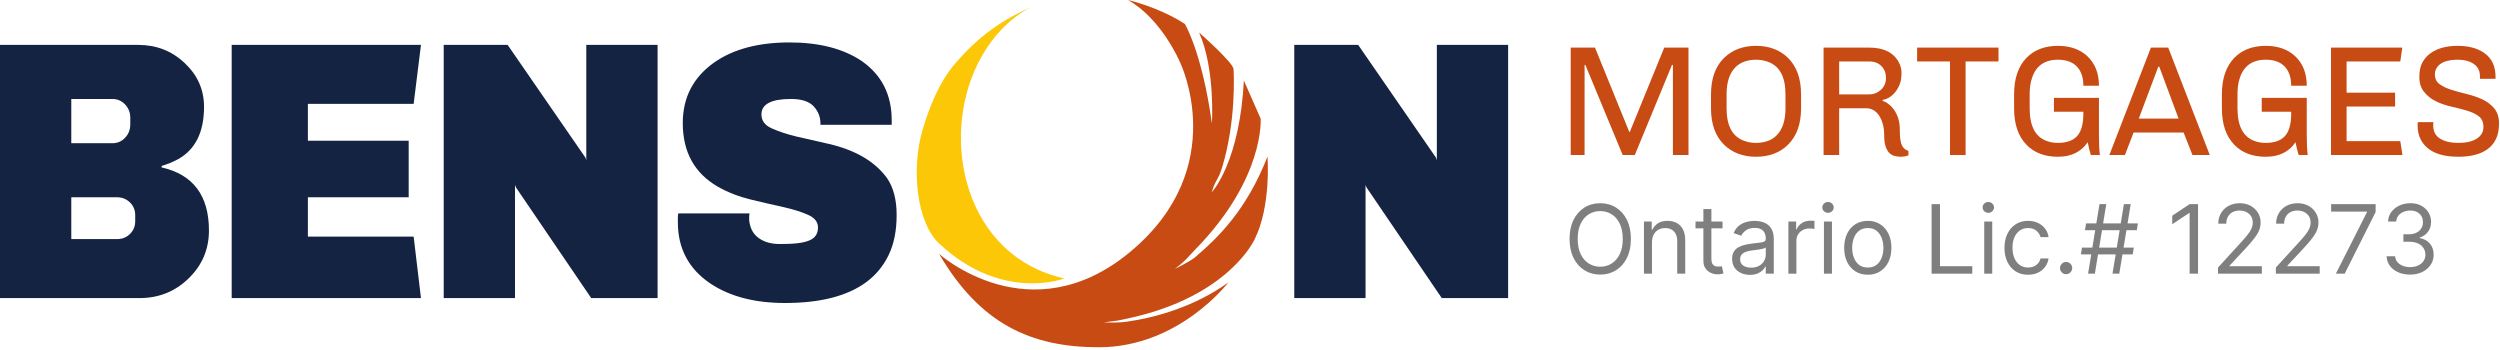 <svg xmlns="http://www.w3.org/2000/svg" width="314" height="44" viewBox="0 0 314 44" fill="none"><path fill-rule="evenodd" clip-rule="evenodd" d="M8.954 12.431H14.119C14.749 12.431 15.277 12.662 15.713 13.119C16.148 13.582 16.364 14.144 16.364 14.805V15.614C16.364 16.281 16.148 16.84 15.713 17.299C15.277 17.763 14.749 17.988 14.119 17.988H8.954V12.431ZM8.954 24.78H14.715C15.345 24.78 15.882 24.997 16.321 25.426C16.759 25.855 16.982 26.383 16.982 27.004V27.806C16.982 28.433 16.759 28.958 16.321 29.387C15.882 29.817 15.345 30.03 14.715 30.03H8.954V24.78ZM20.301 20.844C21.011 20.631 21.69 20.353 22.335 20.011C24.527 18.803 25.627 16.608 25.627 13.425C25.627 11.263 24.811 9.426 23.184 7.91C21.585 6.394 19.634 5.638 17.33 5.638H0V37.44H17.528C19.939 37.44 21.999 36.615 23.697 34.96C25.395 33.308 26.244 31.308 26.244 28.955C26.244 24.568 24.262 21.925 20.301 21.026V20.844Z" fill="#152343"></path><path fill-rule="evenodd" clip-rule="evenodd" d="M52.874 37.44L51.954 29.721H38.671V24.78H51.33V17.679H38.671V13.048H51.954L52.874 5.638H29.1V37.44H52.874Z" fill="#152343"></path><path fill-rule="evenodd" clip-rule="evenodd" d="M64.684 37.44V23.237L64.82 23.564L74.256 37.44H82.593V5.638H73.638V20.15L73.546 19.822L63.758 5.638H55.73V37.44H64.684Z" fill="#152343"></path><path fill-rule="evenodd" clip-rule="evenodd" d="M102.198 13.357C102.763 13.974 103.046 14.684 103.046 15.484V15.673H112V15.114C112 11.897 110.741 9.411 108.225 7.663C105.921 6.11 102.898 5.329 99.153 5.329C95.257 5.329 92.11 6.169 89.718 7.836C87.075 9.701 85.756 12.236 85.756 15.457C85.756 19.084 87.217 21.746 90.15 23.444C91.416 24.157 92.781 24.695 94.247 25.049C95.714 25.408 97.078 25.722 98.344 26C99.607 26.281 100.654 26.609 101.487 26.979C102.318 27.353 102.738 27.878 102.738 28.557C102.738 29.242 102.479 29.736 101.957 30.045C101.648 30.233 101.203 30.381 100.62 30.486C100.036 30.595 99.135 30.647 97.909 30.647C96.683 30.647 95.698 30.311 94.966 29.628C94.658 29.319 94.435 28.968 94.299 28.569C94.161 28.168 94.093 27.797 94.093 27.455C94.093 27.146 94.108 26.933 94.142 26.806H85.188C85.154 26.991 85.139 27.18 85.139 27.362V27.918C85.139 31.212 86.501 33.778 89.23 35.615C91.681 37.245 94.803 38.057 98.603 38.057C103.013 38.057 106.394 37.193 108.759 35.467C109.984 34.575 110.929 33.435 111.605 32.046C112.282 30.657 112.618 28.977 112.618 27.001C112.618 25.062 112.204 23.502 111.383 22.329C109.855 20.264 107.428 18.847 104.103 18.075L100.03 17.148C98.777 16.84 97.736 16.494 96.897 16.108C96.056 15.722 95.636 15.148 95.636 14.376C95.636 13.082 96.871 12.431 99.341 12.431C100.678 12.431 101.63 12.74 102.198 13.357Z" fill="#152343"></path><path fill-rule="evenodd" clip-rule="evenodd" d="M171.513 37.44V23.237L171.649 23.564L181.085 37.44H189.421V5.638H180.467V20.15L180.375 19.822L170.587 5.638H162.56V37.44H171.513Z" fill="#152343"></path><path fill-rule="evenodd" clip-rule="evenodd" d="M212.075 19.47V5.978H209.03L204.711 16.552H204.631L200.33 5.978H197.282V19.47H199.023V8.154H199.122L203.809 19.47H205.332L210 8.154H210.117V19.47H212.075Z" fill="#C84B14"></path><path fill-rule="evenodd" clip-rule="evenodd" d="M226.212 11.838C226.212 9.865 225.663 8.34 224.56 7.259C223.526 6.259 222.189 5.758 220.559 5.758C218.922 5.758 217.589 6.259 216.554 7.259C215.452 8.34 214.902 9.865 214.902 11.838V13.614C214.902 15.583 215.452 17.111 216.554 18.189C217.589 19.189 218.922 19.689 220.559 19.689C222.189 19.689 223.526 19.189 224.56 18.189C225.663 17.111 226.212 15.583 226.212 13.614V11.838ZM224.255 13.616C224.255 15.092 223.903 16.2 223.202 16.939C222.884 17.284 222.495 17.541 222.041 17.704C221.581 17.864 221.087 17.948 220.559 17.948C220.015 17.948 219.516 17.862 219.065 17.689C217.595 17.167 216.86 15.805 216.86 13.616V11.835C216.86 10.359 217.209 9.253 217.913 8.509C218.231 8.167 218.614 7.914 219.065 7.75C219.516 7.586 220.015 7.5 220.559 7.5C221.087 7.5 221.584 7.589 222.05 7.759C223.517 8.287 224.255 9.642 224.255 11.835V13.616Z" fill="#C84B14"></path><path fill-rule="evenodd" clip-rule="evenodd" d="M230.998 11.853V7.719H234.765C235.411 7.719 235.92 7.914 236.303 8.299C236.683 8.688 236.874 9.17 236.874 9.745V9.828C236.874 10.405 236.664 10.884 236.254 11.273C235.831 11.659 235.333 11.853 234.765 11.853H230.998ZM239.699 18.955C239.329 18.84 239.06 18.615 238.891 18.282C238.804 18.096 238.736 17.856 238.687 17.55C238.637 17.247 238.613 16.799 238.613 16.204C238.613 15.623 238.52 15.098 238.338 14.635C237.945 13.647 237.322 12.987 236.458 12.656V12.554C237.137 12.425 237.705 12.041 238.165 11.405C238.381 11.103 238.548 10.773 238.662 10.415C238.773 10.062 238.832 9.642 238.832 9.167C238.832 8.704 238.718 8.262 238.498 7.84C237.844 6.598 236.596 5.978 234.759 5.978H229.041V19.47H230.998V13.595H234.383C234.963 13.595 235.454 13.832 235.859 14.305C236.09 14.586 236.281 14.953 236.43 15.407C236.581 15.864 236.655 16.395 236.655 17C236.655 17.605 236.717 18.075 236.837 18.405C237.056 19.05 237.408 19.439 237.902 19.569C238.189 19.649 238.467 19.689 238.739 19.689C239.066 19.689 239.387 19.628 239.699 19.514V18.955Z" fill="#C84B14"></path><path fill-rule="evenodd" clip-rule="evenodd" d="M251.012 7.719V5.978H240.789V7.719H244.92V19.47H246.878V7.719H251.012Z" fill="#C84B14"></path><path fill-rule="evenodd" clip-rule="evenodd" d="M263.628 12.289H257.972V14.03H261.67V14.293C261.67 15.577 261.408 16.509 260.892 17.084C260.371 17.661 259.562 17.948 258.462 17.948C257.935 17.948 257.456 17.862 257.02 17.689C255.625 17.167 254.927 15.805 254.927 13.616V11.835C254.927 11.072 255.017 10.412 255.199 9.856C255.69 8.287 256.783 7.5 258.481 7.5C259.447 7.5 260.198 7.75 260.741 8.247C261.362 8.824 261.67 9.664 261.67 10.767H263.628C263.628 9.17 263.119 7.917 262.103 6.996C261.176 6.175 259.972 5.758 258.484 5.758C256.826 5.758 255.511 6.259 254.532 7.259C253.488 8.34 252.97 9.865 252.97 11.838V13.614C252.97 15.598 253.488 17.124 254.532 18.189C255.498 19.189 256.814 19.689 258.484 19.689C260.136 19.689 261.383 19.084 262.22 17.864C262.322 18.454 262.454 18.989 262.612 19.47H263.748C263.665 18.878 263.628 18.028 263.628 16.932V12.289Z" fill="#C84B14"></path><path fill-rule="evenodd" clip-rule="evenodd" d="M271.202 8.371L273.634 14.9H268.629L271.084 8.371H271.202ZM275.373 19.47H277.549L272.329 5.978H270.155L264.934 19.47H266.891L267.981 16.642H274.261L275.373 19.47Z" fill="#C84B14"></path><path fill-rule="evenodd" clip-rule="evenodd" d="M289.729 12.289H284.073V14.03H287.772V14.293C287.772 15.577 287.509 16.509 286.994 17.084C286.475 17.661 285.666 17.948 284.564 17.948C284.036 17.948 283.557 17.862 283.122 17.689C281.727 17.167 281.029 15.805 281.029 13.616V11.835C281.029 11.072 281.118 10.412 281.3 9.856C281.791 8.287 282.884 7.5 284.582 7.5C285.549 7.5 286.299 7.75 286.846 8.247C287.463 8.824 287.772 9.664 287.772 10.767H289.729C289.729 9.17 289.22 7.917 288.204 6.996C287.278 6.175 286.073 5.758 284.588 5.758C282.928 5.758 281.612 6.259 280.634 7.259C279.59 8.34 279.071 9.865 279.071 11.838V13.614C279.071 15.598 279.59 17.124 280.634 18.189C281.6 19.189 282.915 19.689 284.588 19.689C286.24 19.689 287.488 19.084 288.321 17.864C288.424 18.454 288.556 18.989 288.714 19.47H289.85C289.766 18.878 289.729 18.028 289.729 16.932V12.289Z" fill="#C84B14"></path><path fill-rule="evenodd" clip-rule="evenodd" d="M301.75 19.47L301.475 17.729H294.732V13.379H300.823V11.637H294.732V7.719H301.475L301.731 5.978H292.774V19.47H301.75Z" fill="#C84B14"></path><path fill-rule="evenodd" clip-rule="evenodd" d="M303.673 15.336L303.651 15.725C303.651 16.445 303.787 17.056 304.062 17.559C304.831 18.982 306.397 19.689 308.765 19.689C310.318 19.689 311.531 19.38 312.408 18.754C312.862 18.43 313.223 18.006 313.486 17.479C313.742 16.954 313.875 16.296 313.875 15.499C313.875 14.725 313.677 14.098 313.285 13.622C312.889 13.147 312.392 12.767 311.793 12.489C311.198 12.211 310.546 11.989 309.851 11.819C309.15 11.65 308.505 11.473 307.906 11.282C307.307 11.097 306.813 10.862 306.418 10.575C306.023 10.294 305.825 9.88 305.825 9.34C305.825 9.019 305.902 8.741 306.057 8.509C306.483 7.836 307.372 7.5 308.734 7.5C309.53 7.5 310.191 7.679 310.707 8.031C311.225 8.386 311.482 8.902 311.482 9.581V9.896H313.439V9.649C313.439 8.327 312.973 7.333 312.046 6.672C311.198 6.067 310.08 5.758 308.697 5.758C307.267 5.758 306.128 6.071 305.279 6.682C304.846 6.99 304.504 7.379 304.25 7.849C303.995 8.318 303.868 8.923 303.868 9.671C303.868 10.418 304.065 11.041 304.46 11.538C304.856 12.036 305.35 12.428 305.949 12.721C306.548 13.014 307.193 13.236 307.894 13.391C308.588 13.548 309.24 13.715 309.836 13.894C310.435 14.073 310.932 14.308 311.327 14.598C311.719 14.892 311.917 15.342 311.917 15.96C311.917 16.577 311.636 17.065 311.074 17.417C310.512 17.772 309.75 17.948 308.783 17.948C307.814 17.948 307.045 17.772 306.471 17.411C305.893 17.052 305.609 16.497 305.609 15.741L305.631 15.336H303.673Z" fill="#C84B14"></path><path fill-rule="evenodd" clip-rule="evenodd" d="M129.986 0.698C129.986 0.698 125.716 2.189 122.826 7.972C117.997 17.633 121.257 32.244 133.691 34.97C133.691 34.97 125.889 38.005 117.957 30.592C115.085 27.893 114.477 21.2 115.832 16.457C116.858 12.869 118.281 10.007 119.689 8.318C122.795 4.588 125.892 2.415 129.986 0.698Z" fill="#FBC707"></path><path fill-rule="evenodd" clip-rule="evenodd" d="M117.944 31.882C117.944 31.882 129.375 42.16 142.027 31.573C154.68 20.986 148.203 7.799 148.203 7.799C148.203 7.799 145.902 2.349 141.663 -0C141.663 -0 145.541 0.87 148.823 3.013C148.823 3.013 150.988 6.607 152.216 15.518C152.216 15.518 152.654 8.666 150.604 4.082C150.604 4.082 154.868 7.842 154.93 8.664C154.973 9.294 155.267 15.076 153.541 20.89C153.016 22.666 152.753 22.369 152.182 24.147C152.182 24.147 153.016 23.335 154.01 21.02C155.106 18.457 155.992 14.805 156.23 10.115L158.339 14.9C158.339 14.9 158.882 22.394 150.126 31.338C148.863 32.629 149.227 32.462 147.551 33.793C147.551 33.793 149.539 32.787 150.052 32.351C152.948 29.89 156.536 26.454 159.197 19.674C159.197 19.674 159.679 25.861 157.585 30.048C157.585 30.048 154.39 37.251 141.712 39.986C139.946 40.366 140.73 40.209 138.622 40.493C138.622 40.493 140.329 40.574 141.468 40.413C145.161 39.897 150.052 38.517 154.273 35.479C154.273 35.479 148.094 43.615 138.014 43.615C129.43 43.615 123.073 40.635 117.944 31.882Z" fill="#C84B14"></path><path d="M204.841 30.006C204.841 30.926 204.675 31.721 204.343 32.392C204.01 33.062 203.554 33.579 202.975 33.943C202.395 34.307 201.733 34.489 200.989 34.489C200.245 34.489 199.583 34.307 199.003 33.943C198.424 33.579 197.968 33.062 197.635 32.392C197.303 31.721 197.137 30.926 197.137 30.006C197.137 29.085 197.303 28.29 197.635 27.619C197.968 26.949 198.424 26.432 199.003 26.068C199.583 25.704 200.245 25.523 200.989 25.523C201.733 25.523 202.395 25.704 202.975 26.068C203.554 26.432 204.01 26.949 204.343 27.619C204.675 28.29 204.841 29.085 204.841 30.006ZM203.819 30.006C203.819 29.25 203.692 28.612 203.439 28.092C203.189 27.572 202.85 27.179 202.421 26.912C201.995 26.645 201.517 26.511 200.989 26.511C200.461 26.511 199.982 26.645 199.553 26.912C199.127 27.179 198.787 27.572 198.535 28.092C198.285 28.612 198.16 29.25 198.16 30.006C198.16 30.761 198.285 31.399 198.535 31.919C198.787 32.439 199.127 32.832 199.553 33.099C199.982 33.366 200.461 33.5 200.989 33.5C201.517 33.5 201.995 33.366 202.421 33.099C202.85 32.832 203.189 32.439 203.439 31.919C203.692 31.399 203.819 30.761 203.819 30.006ZM207.488 30.432V34.369H206.482V27.824H207.454V28.846H207.539C207.692 28.514 207.925 28.247 208.238 28.045C208.55 27.841 208.954 27.738 209.448 27.738C209.891 27.738 210.279 27.829 210.611 28.011C210.944 28.19 211.202 28.463 211.387 28.829C211.571 29.193 211.664 29.653 211.664 30.21V34.369H210.658V30.278C210.658 29.764 210.525 29.363 210.258 29.076C209.991 28.787 209.624 28.642 209.158 28.642C208.837 28.642 208.55 28.712 208.297 28.851C208.047 28.99 207.85 29.193 207.705 29.46C207.56 29.727 207.488 30.051 207.488 30.432ZM216.348 27.824V28.676H212.956V27.824H216.348ZM213.945 26.256H214.95V32.494C214.95 32.778 214.992 32.991 215.074 33.133C215.159 33.273 215.267 33.366 215.398 33.415C215.531 33.46 215.672 33.483 215.82 33.483C215.93 33.483 216.021 33.477 216.092 33.466C216.163 33.452 216.22 33.44 216.263 33.432L216.467 34.335C216.399 34.361 216.304 34.386 216.182 34.412C216.06 34.44 215.905 34.454 215.717 34.454C215.433 34.454 215.155 34.393 214.882 34.271C214.612 34.149 214.388 33.963 214.209 33.713C214.033 33.463 213.945 33.148 213.945 32.767V26.256ZM219.787 34.523C219.372 34.523 218.996 34.444 218.658 34.288C218.32 34.129 218.051 33.9 217.852 33.602C217.653 33.301 217.554 32.937 217.554 32.511C217.554 32.136 217.628 31.832 217.776 31.599C217.923 31.363 218.121 31.179 218.368 31.045C218.615 30.912 218.888 30.812 219.186 30.747C219.487 30.679 219.79 30.625 220.094 30.585C220.492 30.534 220.814 30.496 221.061 30.47C221.311 30.442 221.493 30.395 221.607 30.329C221.723 30.264 221.781 30.15 221.781 29.988V29.954C221.781 29.534 221.666 29.207 221.436 28.974C221.209 28.741 220.864 28.625 220.401 28.625C219.921 28.625 219.544 28.73 219.271 28.94C218.999 29.15 218.807 29.375 218.696 29.613L217.742 29.273C217.912 28.875 218.139 28.565 218.423 28.344C218.71 28.119 219.023 27.963 219.361 27.875C219.702 27.784 220.037 27.738 220.367 27.738C220.577 27.738 220.818 27.764 221.091 27.815C221.367 27.863 221.632 27.964 221.888 28.118C222.146 28.271 222.361 28.503 222.531 28.812C222.702 29.122 222.787 29.537 222.787 30.057V34.369H221.781V33.483H221.73C221.662 33.625 221.548 33.777 221.389 33.939C221.23 34.101 221.019 34.239 220.754 34.352C220.49 34.466 220.168 34.523 219.787 34.523ZM219.94 33.619C220.338 33.619 220.673 33.541 220.946 33.385C221.222 33.228 221.429 33.027 221.568 32.78C221.71 32.532 221.781 32.273 221.781 32V31.079C221.739 31.131 221.645 31.177 221.5 31.22C221.358 31.26 221.193 31.295 221.006 31.326C220.821 31.355 220.641 31.381 220.465 31.403C220.291 31.423 220.151 31.44 220.043 31.454C219.781 31.488 219.537 31.544 219.31 31.621C219.085 31.694 218.903 31.807 218.764 31.957C218.628 32.105 218.56 32.307 218.56 32.562C218.56 32.912 218.689 33.176 218.948 33.355C219.209 33.531 219.54 33.619 219.94 33.619ZM224.623 34.369V27.824H225.594V28.812H225.662C225.782 28.488 225.998 28.226 226.31 28.024C226.623 27.822 226.975 27.721 227.367 27.721C227.441 27.721 227.533 27.723 227.644 27.726C227.755 27.729 227.839 27.733 227.895 27.738V28.761C227.861 28.753 227.783 28.74 227.661 28.723C227.542 28.703 227.415 28.693 227.282 28.693C226.964 28.693 226.679 28.76 226.429 28.893C226.182 29.024 225.986 29.206 225.841 29.439C225.699 29.669 225.628 29.932 225.628 30.227V34.369H224.623ZM229.087 34.369V27.824H230.093V34.369H229.087ZM229.599 26.733C229.403 26.733 229.234 26.666 229.092 26.532C228.953 26.399 228.883 26.238 228.883 26.051C228.883 25.863 228.953 25.703 229.092 25.569C229.234 25.436 229.403 25.369 229.599 25.369C229.795 25.369 229.962 25.436 230.102 25.569C230.244 25.703 230.315 25.863 230.315 26.051C230.315 26.238 230.244 26.399 230.102 26.532C229.962 26.666 229.795 26.733 229.599 26.733ZM234.594 34.505C234.003 34.505 233.485 34.365 233.039 34.084C232.596 33.802 232.249 33.409 231.999 32.903C231.752 32.398 231.628 31.807 231.628 31.131C231.628 30.449 231.752 29.854 231.999 29.345C232.249 28.837 232.596 28.442 233.039 28.16C233.485 27.879 234.003 27.738 234.594 27.738C235.185 27.738 235.702 27.879 236.145 28.16C236.591 28.442 236.938 28.837 237.185 29.345C237.435 29.854 237.56 30.449 237.56 31.131C237.56 31.807 237.435 32.398 237.185 32.903C236.938 33.409 236.591 33.802 236.145 34.084C235.702 34.365 235.185 34.505 234.594 34.505ZM234.594 33.602C235.043 33.602 235.412 33.487 235.702 33.257C235.992 33.027 236.206 32.724 236.346 32.349C236.485 31.974 236.554 31.568 236.554 31.131C236.554 30.693 236.485 30.285 236.346 29.907C236.206 29.53 235.992 29.224 235.702 28.991C235.412 28.758 235.043 28.642 234.594 28.642C234.145 28.642 233.776 28.758 233.486 28.991C233.196 29.224 232.982 29.53 232.843 29.907C232.704 30.285 232.634 30.693 232.634 31.131C232.634 31.568 232.704 31.974 232.843 32.349C232.982 32.724 233.196 33.027 233.486 33.257C233.776 33.487 234.145 33.602 234.594 33.602ZM242.607 34.369V25.642H243.663V33.432H247.72V34.369H242.607ZM249.22 34.369V27.824H250.226V34.369H249.22ZM249.732 26.733C249.536 26.733 249.367 26.666 249.225 26.532C249.085 26.399 249.016 26.238 249.016 26.051C249.016 25.863 249.085 25.703 249.225 25.569C249.367 25.436 249.536 25.369 249.732 25.369C249.928 25.369 250.095 25.436 250.234 25.569C250.377 25.703 250.448 25.863 250.448 26.051C250.448 26.238 250.377 26.399 250.234 26.532C250.095 26.666 249.928 26.733 249.732 26.733ZM254.727 34.505C254.113 34.505 253.585 34.361 253.142 34.071C252.699 33.781 252.358 33.382 252.119 32.873C251.88 32.365 251.761 31.784 251.761 31.131C251.761 30.466 251.883 29.879 252.128 29.371C252.375 28.859 252.718 28.46 253.159 28.173C253.602 27.883 254.119 27.738 254.71 27.738C255.17 27.738 255.585 27.824 255.954 27.994C256.324 28.165 256.626 28.403 256.862 28.71C257.098 29.017 257.244 29.375 257.301 29.784H256.295C256.218 29.486 256.048 29.221 255.784 28.991C255.522 28.758 255.17 28.642 254.727 28.642C254.335 28.642 253.991 28.744 253.696 28.949C253.403 29.15 253.174 29.436 253.01 29.805C252.848 30.172 252.767 30.602 252.767 31.096C252.767 31.602 252.846 32.042 253.005 32.417C253.167 32.792 253.395 33.084 253.687 33.291C253.983 33.498 254.329 33.602 254.727 33.602C254.988 33.602 255.226 33.557 255.439 33.466C255.652 33.375 255.832 33.244 255.98 33.074C256.128 32.903 256.233 32.699 256.295 32.46H257.301C257.244 32.846 257.103 33.194 256.879 33.504C256.657 33.811 256.363 34.055 255.997 34.237C255.633 34.416 255.21 34.505 254.727 34.505ZM259.504 34.437C259.294 34.437 259.113 34.362 258.963 34.212C258.812 34.061 258.737 33.88 258.737 33.67C258.737 33.46 258.812 33.28 258.963 33.129C259.113 32.978 259.294 32.903 259.504 32.903C259.714 32.903 259.895 32.978 260.045 33.129C260.196 33.28 260.271 33.46 260.271 33.67C260.271 33.809 260.236 33.937 260.165 34.054C260.096 34.17 260.004 34.264 259.888 34.335C259.774 34.403 259.646 34.437 259.504 34.437ZM265.331 34.369L266.763 25.642H267.616L266.184 34.369H265.331ZM261.36 31.949L261.496 31.096H268.008L267.871 31.949H261.36ZM262.263 34.369L263.695 25.642H264.547L263.116 34.369H262.263ZM261.871 28.915L262.008 28.062H268.519L268.383 28.915H261.871ZM276.072 25.642V34.369H275.015V26.75H274.964L272.834 28.165V27.091L275.015 25.642H276.072ZM278.582 34.369V33.602L281.463 30.449C281.801 30.079 282.079 29.758 282.298 29.486C282.517 29.21 282.679 28.951 282.784 28.71C282.892 28.466 282.946 28.21 282.946 27.943C282.946 27.636 282.872 27.371 282.724 27.146C282.579 26.922 282.38 26.748 282.128 26.626C281.875 26.504 281.591 26.443 281.275 26.443C280.94 26.443 280.647 26.513 280.397 26.652C280.15 26.788 279.959 26.98 279.822 27.227C279.689 27.474 279.622 27.764 279.622 28.096H278.616C278.616 27.585 278.734 27.136 278.97 26.75C279.206 26.363 279.527 26.062 279.933 25.846C280.342 25.631 280.801 25.523 281.309 25.523C281.821 25.523 282.274 25.631 282.669 25.846C283.064 26.062 283.373 26.354 283.598 26.72C283.822 27.087 283.934 27.494 283.934 27.943C283.934 28.264 283.876 28.578 283.76 28.885C283.646 29.189 283.447 29.528 283.163 29.903C282.882 30.275 282.491 30.73 281.991 31.267L280.031 33.364V33.432H284.088V34.369H278.582ZM285.848 34.369V33.602L288.728 30.449C289.066 30.079 289.345 29.758 289.564 29.486C289.782 29.21 289.944 28.951 290.049 28.71C290.157 28.466 290.211 28.21 290.211 27.943C290.211 27.636 290.138 27.371 289.99 27.146C289.845 26.922 289.646 26.748 289.393 26.626C289.14 26.504 288.856 26.443 288.541 26.443C288.206 26.443 287.913 26.513 287.663 26.652C287.416 26.788 287.224 26.98 287.088 27.227C286.954 27.474 286.888 27.764 286.888 28.096H285.882C285.882 27.585 286 27.136 286.236 26.75C286.471 26.363 286.792 26.062 287.199 25.846C287.608 25.631 288.066 25.523 288.575 25.523C289.086 25.523 289.54 25.631 289.934 25.846C290.329 26.062 290.639 26.354 290.863 26.72C291.088 27.087 291.2 27.494 291.2 27.943C291.2 28.264 291.142 28.578 291.025 28.885C290.912 29.189 290.713 29.528 290.429 29.903C290.147 30.275 289.757 30.73 289.257 31.267L287.297 33.364V33.432H291.353V34.369H285.848ZM293.386 34.369L297.29 26.648V26.579H292.79V25.642H298.38V26.631L294.494 34.369H293.386ZM302.718 34.489C302.156 34.489 301.655 34.392 301.214 34.199C300.777 34.005 300.429 33.737 300.17 33.393C299.915 33.047 299.775 32.645 299.753 32.187H300.826C300.849 32.469 300.946 32.712 301.116 32.916C301.287 33.118 301.51 33.274 301.785 33.385C302.061 33.496 302.366 33.551 302.701 33.551C303.076 33.551 303.409 33.486 303.699 33.355C303.988 33.224 304.216 33.042 304.38 32.809C304.545 32.577 304.628 32.307 304.628 32C304.628 31.679 304.548 31.396 304.389 31.152C304.23 30.905 303.997 30.712 303.69 30.572C303.383 30.433 303.008 30.363 302.565 30.363H301.866V29.426H302.565C302.912 29.426 303.216 29.363 303.477 29.238C303.741 29.113 303.947 28.937 304.095 28.71C304.245 28.483 304.321 28.216 304.321 27.909C304.321 27.613 304.255 27.356 304.125 27.138C303.994 26.919 303.809 26.748 303.571 26.626C303.335 26.504 303.057 26.443 302.736 26.443C302.434 26.443 302.15 26.498 301.883 26.609C301.619 26.717 301.403 26.875 301.236 27.082C301.068 27.287 300.977 27.534 300.963 27.824H299.94C299.957 27.366 300.095 26.966 300.353 26.622C300.612 26.275 300.95 26.006 301.368 25.812C301.788 25.619 302.25 25.523 302.753 25.523C303.292 25.523 303.755 25.632 304.142 25.851C304.528 26.067 304.825 26.352 305.032 26.707C305.24 27.062 305.343 27.446 305.343 27.858C305.343 28.349 305.214 28.768 304.956 29.115C304.7 29.462 304.352 29.701 303.912 29.835V29.903C304.463 29.994 304.893 30.229 305.203 30.606C305.513 30.981 305.667 31.446 305.667 32C305.667 32.474 305.538 32.9 305.28 33.278C305.024 33.653 304.674 33.949 304.231 34.165C303.788 34.38 303.284 34.489 302.718 34.489Z" fill="#7F7F7F"></path></svg>